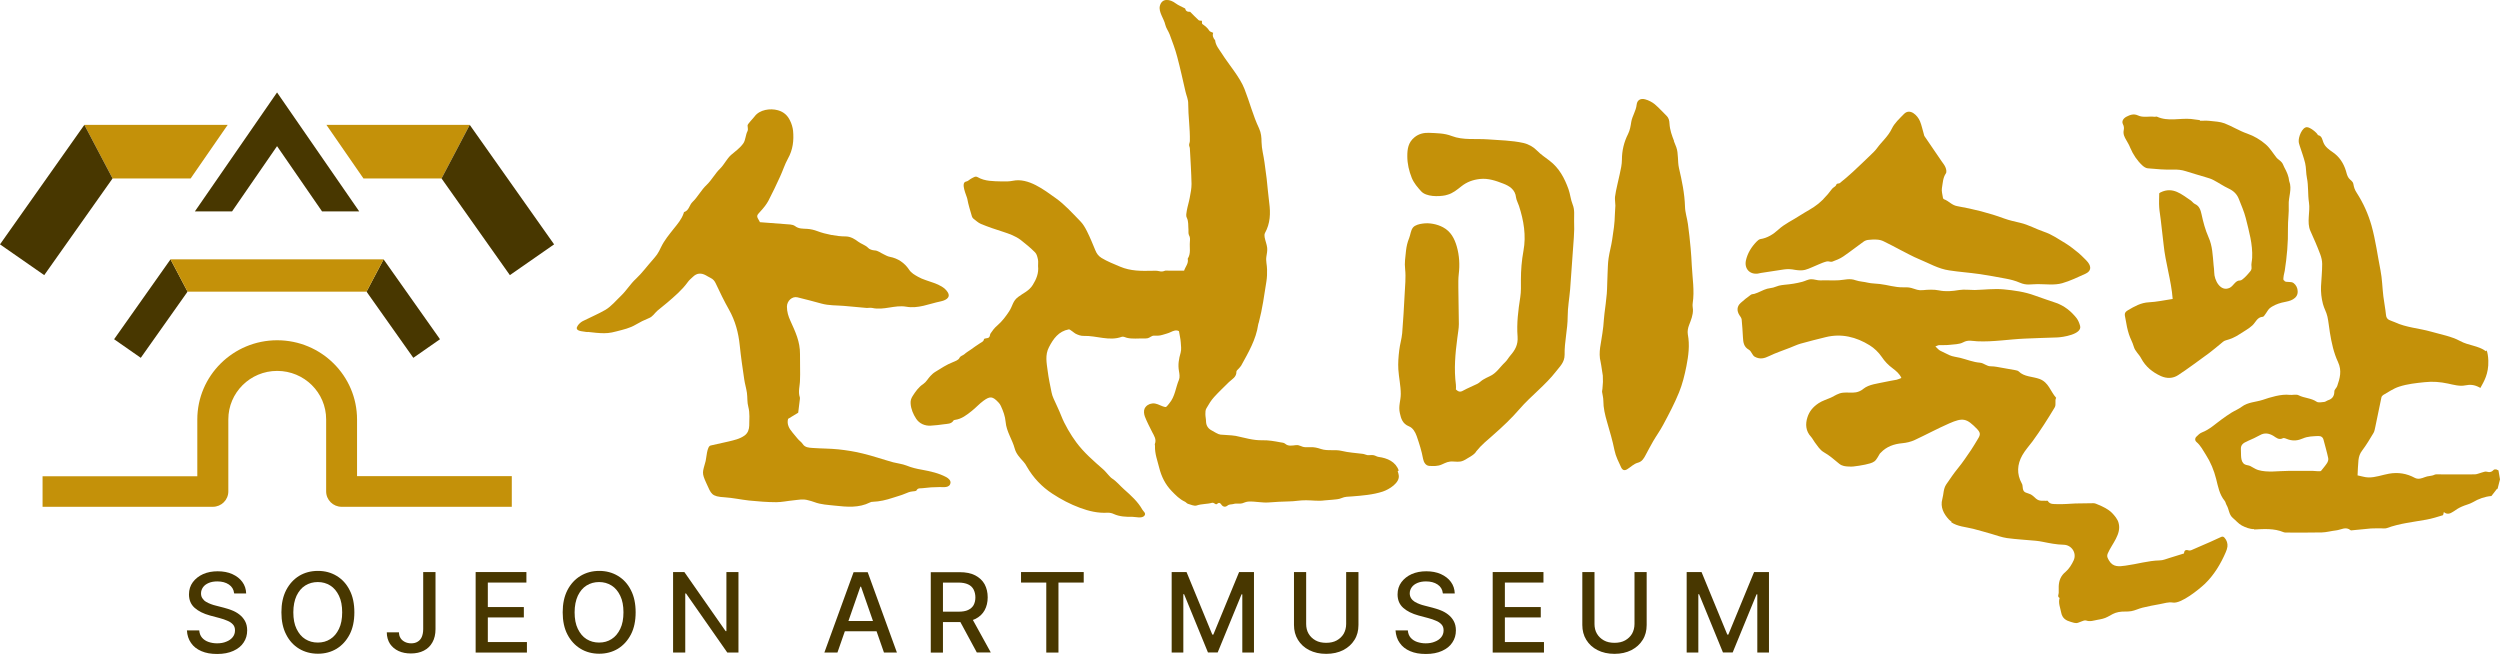<?xml version="1.0" encoding="UTF-8"?>
<svg id="Layer_1" data-name="Layer 1" xmlns="http://www.w3.org/2000/svg" width="195" height="51" viewBox="0 0 195 51">
  <defs>
    <style>
      .cls-1 {
        fill: #c49109;
      }

      .cls-1, .cls-2 {
        stroke-width: 0px;
      }

      .cls-2 {
        fill: #483700;
      }
    </style>
  </defs>
  <path class="cls-1" d="M152.23,40.71c-.07-.05-.14-.11-.21-.18-.42-.45-.69-.98-.52-1.6.11-.38.07-.8.31-1.15.3-.43.58-.86.92-1.27.37-.45.69-.94,1.02-1.42.19-.28.35-.57.53-.86.21-.33.2-.48-.07-.77-.81-.83-1.09-.91-2.18-.43-.91.4-1.78.87-2.68,1.29-.3.14-.64.22-.97.25-.65.06-1.23.26-1.68.74-.02.02-.05.04-.07.07-.14.21-.24.47-.43.61-.19.14-.47.19-.72.25-.31.07-.63.11-.95.15-.1.01-.21,0-.31,0-.27-.01-.52-.03-.75-.21-.39-.32-.77-.66-1.2-.9-.33-.19-.5-.5-.71-.77-.11-.14-.18-.31-.3-.44-.42-.45-.45-.99-.28-1.52.15-.46.42-.8.87-1.1.3-.2.64-.29.97-.44.31-.15.56-.34.93-.38.34-.04.69.03,1.02-.03.21-.04.41-.13.57-.27.44-.36,1.13-.41,1.69-.54.3-.07.6-.11.9-.17.12-.03.24-.08.38-.14-.15-.34-.42-.55-.68-.75-.34-.25-.62-.54-.86-.9-.24-.35-.58-.68-.94-.9-1.05-.65-2.2-.94-3.44-.63-.65.16-1.29.32-1.93.5-.29.08-.57.22-.86.33-.53.21-1.09.39-1.6.64-.37.18-.71.28-1.12.06-.22-.12-.25-.43-.48-.56-.39-.22-.43-.58-.45-.96-.03-.46-.05-.93-.1-1.39-.01-.11-.1-.23-.17-.33-.22-.34-.21-.69.09-.96.25-.23.52-.44.8-.64.07-.05.18-.05.27-.07.35-.1.67-.31,1-.4.16-.04.32-.05.47-.09.15-.04.3-.11.45-.15.15-.04.3-.05.45-.07.47-.04.92-.11,1.37-.23.24-.06.44-.2.71-.2.24,0,.47.1.71.09.48-.02.96.02,1.44-.01.45-.03.84-.17,1.3,0,.33.11.64.11.96.19.3.07.61.06.92.1.61.07,1.18.27,1.81.26.22,0,.44-.01.65.05.38.11.54.21.92.17.38-.04.87-.06,1.24.02.54.11,1.05.06,1.58-.03.39-.06.81,0,1.21,0,.75-.02,1.51-.12,2.26-.05.82.08,1.64.19,2.42.48.55.2,1.1.38,1.65.57.66.23,1.18.65,1.61,1.19.13.17.22.39.28.61.17.66-1.39.89-1.8.9-.83.03-1.66.05-2.49.09-1.23.05-2.51.27-3.73.21-.41-.02-.71-.13-1.1.08-.31.17-.72.15-1.09.2-.26.03-.52.01-.78.02-.07,0-.14.04-.3.1.16.15.26.28.39.34.23.12.47.23.7.34.26.12.56.14.84.21.52.13,1.02.34,1.55.38.32.03.52.29.85.28.31,0,.63.08.94.13.32.05.64.11.96.17.09.02.21.04.27.1.42.43,1.09.39,1.63.59.71.27.83.95,1.29,1.47-.13.24.03.51-.12.76-.54.9-1.1,1.78-1.72,2.63-.27.36-.58.7-.8,1.09-.4.71-.45,1.46-.04,2.2.02.04.05.09.05.13.04.49.09.54.49.66.11.03.23.09.32.17.41.38.43.4,1.03.39.04,0,.12-.01.13,0,.17.3.48.25.73.26.48.02.96-.03,1.44-.05.47-.01.93-.02,1.4-.02.12,0,.25.06.36.11.39.16.79.35,1.09.65.2.21.44.49.51.78.24.87-.52,1.63-.84,2.37-.11.25,0,.39.1.57.31.52.78.46,1.28.39.9-.12,1.77-.39,2.68-.41.25,0,.5-.12.75-.19.37-.11.73-.23,1.13-.35.02-.15.05-.34.36-.24.09.03.22-.01.31-.06.46-.19.92-.41,1.38-.6.28-.12.54-.24.81-.37.05-.02.1-.05.16-.04.06,0,.11.05.15.09.17.19.25.45.22.69-.02.15-.07.29-.13.43-.39.91-.92,1.79-1.64,2.48-.45.42-1.84,1.56-2.49,1.45-.32-.06-.67.06-1,.12-.46.08-.92.17-1.37.28-.29.07-.58.22-.87.27-.32.06-.66,0-.99.07-.33.06-.56.21-.85.37-.25.14-.53.19-.82.24-.28.05-.55.16-.86.05-.11-.04-.28.04-.41.09-.35.14-.35.15-.78.02-.38-.11-.67-.27-.76-.74-.07-.38-.24-.73-.12-1.13-.19-.1-.08-.25-.07-.39,0-.17,0-.35,0-.52.02-.45.16-.82.54-1.13.27-.23.48-.57.63-.9.25-.56-.16-1.2-.79-1.21-.56-.01-1.09-.12-1.64-.23-.17-.04-.35-.06-.53-.08-.75-.07-1.51-.11-2.25-.21-.41-.06-.81-.21-1.22-.33-.47-.13-.93-.27-1.4-.39-.6-.15-1.24-.18-1.73-.52"/>
  <path class="cls-1" d="M142.21,15.54c.25-.25.46-.5.7-.82.09-.11.27-.17.31-.29.06-.17.21-.09.27-.14.36-.28.7-.58,1.03-.88.48-.44.94-.89,1.41-1.34.16-.16.33-.31.46-.49.37-.52.88-.93,1.17-1.54.21-.44.6-.79.95-1.15.47-.48,1.06.11,1.25.57.13.31.19.65.29.97.02.08.03.16.08.22.43.64.87,1.28,1.31,1.92.11.16.24.31.31.49.06.14.1.36.03.46-.24.35-.24.76-.31,1.15-.04.24.04.5.08.76,0,.04.05.1.08.11.37.13.61.47,1.04.54,1.24.22,2.46.52,3.65.96.41.15.84.24,1.26.34.65.15,1.23.49,1.86.7.62.21,1.14.58,1.69.91.34.21.66.47.97.72.16.13.31.28.46.43.1.1.21.2.3.32.29.38.22.7-.19.89-.57.26-1.22.57-1.82.74-.6.17-1.29.07-1.9.07-.53,0-.87.12-1.4-.11-.37-.16-.73-.25-1.11-.32-.69-.13-1.39-.26-2.09-.36-.77-.11-1.54-.16-2.31-.28-.85-.12-1.58-.56-2.36-.88-.49-.2-.96-.47-1.44-.71-.44-.23-.88-.47-1.32-.68-.16-.08-.34-.12-.51-.13-.23-.02-.46,0-.68.02-.12.01-.26.06-.36.13-.53.38-1.05.79-1.59,1.16-.26.18-.57.3-.87.41-.12.04-.28-.05-.41-.02-.22.05-.43.14-.64.23-.36.14-.7.33-1.07.43-.24.06-.52.04-.77,0-.3-.06-.6-.08-.9-.03-.59.09-1.18.18-1.77.27-.08.01-.16.04-.24.05-.64.08-1.06-.39-.93-1.02.13-.58.43-1.06.84-1.48.08-.08.18-.17.28-.19.55-.08,1.02-.38,1.4-.73.51-.47,1.13-.74,1.69-1.11.48-.31,1-.56,1.44-.92.14-.12.27-.24.39-.35"/>
  <path class="cls-1" d="M112.77,15.23c-.59.12-1.53.12-1.92-.31-.28-.31-.56-.63-.73-1.04-.22-.55-.35-1.11-.35-1.7,0-.56.07-1.07.56-1.47.34-.28.73-.36,1.12-.35.6.03,1.2.02,1.79.25.88.34,1.87.19,2.81.26.93.07,1.86.08,2.77.28.43.1.8.32,1.07.6.3.31.65.53.97.78.76.58,1.17,1.36,1.48,2.22.14.39.17.82.33,1.21.17.42.1.85.11,1.27.02.43.01.86-.02,1.29-.09,1.35-.19,2.7-.29,4.05-.06.71-.19,1.41-.19,2.11,0,1.01-.26,1.99-.24,2.99,0,.6-.37.91-.66,1.29-.84,1.09-1.96,1.91-2.86,2.95-.62.72-1.32,1.38-2.04,2.01-.46.41-.93.78-1.32,1.27-.14.27-.54.46-.78.61-.38.24-.55.23-1,.2-.41-.03-.58.08-.92.23-.3.14-.65.13-.98.11-.28-.02-.43-.29-.48-.55-.11-.61-.3-1.2-.5-1.78-.12-.33-.3-.64-.61-.76-.49-.2-.61-.6-.7-1.02-.13-.56.07-.97.07-1.5,0-.64-.15-1.28-.19-1.92-.03-.49.01-1,.07-1.49.05-.45.19-.88.23-1.33.08-1,.14-2,.19-3,.03-.65.11-1.35.04-1.99-.06-.51.02-.94.07-1.46.04-.34.11-.64.24-.96.11-.27.12-.6.3-.83.16-.2.51-.28.75-.31.53-.08,1.13.04,1.6.29.61.33.89.88,1.07,1.5.2.71.24,1.43.15,2.17-.04.34-.03.69-.03,1.04,0,.94.04,1.89.04,2.84,0,.36-.08.73-.12,1.09-.16,1.21-.27,2.42-.11,3.64.02.13,0,.26,0,.37.19.18.34.22.56.09.36-.2.75-.35,1.11-.53.16-.08.29-.23.44-.32.17-.1.34-.19.52-.27.53-.23.81-.73,1.21-1.1.16-.15.26-.35.4-.51.37-.43.62-.84.57-1.49-.08-1.02.05-2.05.21-3.07.07-.44.05-.89.05-1.34,0-.77.06-1.52.2-2.28.22-1.19.02-2.36-.35-3.5-.07-.22-.2-.44-.23-.66-.06-.62-.53-.9-1-1.08-.57-.22-1.16-.43-1.81-.36-.55.06-1.02.23-1.45.57-.33.26-.67.55-1.09.66-.05.01-.1.02-.15.04"/>
  <path class="cls-1" d="M130.56,11c.06.16.13.32.19.48.18.5.09,1.1.21,1.63.23.99.44,1.98.47,3.01.01.46.17.91.23,1.37.09.62.15,1.25.21,1.88.04.45.07.9.09,1.35.05.98.22,1.95.07,2.94-.03.16.01.33.02.49.01.43-.15.81-.3,1.2-.09.22-.14.5-.1.73.16.84.05,1.66-.11,2.48-.14.7-.31,1.4-.58,2.06-.35.86-.79,1.69-1.23,2.51-.23.44-.53.85-.78,1.28-.21.36-.4.73-.6,1.1-.14.26-.27.5-.62.59-.29.08-.52.32-.79.49-.21.14-.38.1-.49-.13-.2-.44-.42-.85-.52-1.34-.15-.75-.37-1.48-.58-2.21-.16-.55-.29-1.09-.29-1.67,0-.23-.07-.45-.1-.68,0-.07.02-.15.03-.23.02-.18.03-.36.04-.54,0-.16,0-.33-.01-.49-.02-.18-.05-.35-.08-.52-.03-.18-.05-.36-.09-.54-.2-.77.05-1.51.14-2.26.02-.18.05-.36.07-.54.03-.33.05-.66.09-.99.06-.51.14-1.02.18-1.54.04-.51.03-1.02.06-1.54.02-.41.02-.82.08-1.23.07-.49.21-.96.28-1.45.1-.64.2-1.29.21-1.94,0-.25.04-.49.04-.71,0-.21-.05-.47-.03-.68.08-.6.25-1.19.37-1.78.08-.37.17-.75.17-1.12,0-.71.16-1.38.48-2.01.15-.3.2-.62.25-.95.08-.46.37-.85.42-1.34.04-.36.31-.51.67-.41.26.07.53.21.74.38.33.28.62.61.93.91.16.16.21.36.22.59.03.52.19.94.36,1.38"/>
  <path class="cls-1" d="M109.1,36.7c-.24-.69-.89-.97-1.57-1.06-.14-.02-.24-.1-.37-.13-.16-.04-.34.01-.51-.01-.12-.02-.24-.09-.36-.1-.54-.07-1.11-.1-1.64-.23-.53-.13-1.09.03-1.62-.15-.27-.09-.51-.15-.79-.14-.14,0-.29,0-.44,0-.28-.01-.43-.19-.71-.16-.3.03-.6.11-.85-.11-.09-.08-.24-.09-.37-.11-.47-.09-.93-.17-1.41-.16-.7.02-1.4-.2-2.07-.34-.1-.02-.21-.03-.31-.04-.29-.03-.59-.03-.88-.06-.23-.03-.44-.2-.66-.31-.3-.15-.46-.38-.47-.72,0-.19-.05-.37-.05-.56,0-.16,0-.33.08-.46.18-.31.36-.62.6-.88.37-.41.77-.78,1.16-1.17.24-.23.59-.38.58-.81,0-.08.11-.16.18-.24.06-.08.14-.14.19-.23.56-1.02,1.16-2.03,1.33-3.21,0-.06.04-.11.05-.17.28-1.07.42-2.11.59-3.19.05-.31.06-.63.05-.94,0-.33-.11-.66-.05-1.01.04-.22.08-.45.06-.67-.03-.28-.15-.55-.2-.83-.02-.11-.02-.24.03-.33.41-.74.44-1.53.33-2.35-.08-.62-.13-1.25-.2-1.88-.05-.43-.11-.86-.17-1.28-.07-.53-.22-1.04-.23-1.58,0-.35-.03-.71-.19-1.06-.48-1.01-.74-2.07-1.14-3.08-.36-.93-1.23-1.91-1.77-2.77-.21-.33-.48-.62-.52-1.03h0c-.15-.17-.23-.36-.15-.58-.11-.06-.25-.08-.3-.16-.14-.23-.34-.38-.55-.53-.04-.03-.02-.15-.03-.25-.07-.01-.19,0-.25-.04-.23-.21-.45-.44-.67-.66q-.33.03-.39-.26c-.26-.14-.53-.24-.74-.4-.42-.32-1.06-.45-1.23.2-.12.47.33,1.02.42,1.46.06.27.25.51.35.78.21.57.43,1.14.58,1.72.24.9.44,1.82.65,2.73.07.31.22.62.21.93,0,.98.15,1.94.13,2.92,0,.1-.06.21-.06.31,0,.09.06.18.06.27.05.92.11,1.85.13,2.77,0,.35-.07.71-.14,1.07-.06.34-.17.67-.23,1.01-.03.18-.08.4,0,.55.15.31.1.62.13.93.01.14-.02.31.04.43.11.18.08.35.07.54-.04.43.1.89-.17,1.3.09.36-.18.62-.28.93-.42,0-.82,0-1.23,0-.1,0-.21-.02-.3.02-.14.06-.27.06-.42.02-.17-.04-.35-.04-.52-.03-.86.02-1.7.03-2.52-.32-.49-.21-.99-.4-1.45-.68-.24-.15-.38-.34-.48-.59-.21-.5-.41-1.01-.66-1.5-.14-.28-.31-.57-.53-.79-.61-.62-1.19-1.28-1.91-1.79-.9-.64-2.13-1.6-3.33-1.35-.29.06-.6.06-.9.05-.63-.02-1.28,0-1.85-.33-.19-.11-.33.03-.47.09-.15.07-.28.23-.43.25-.47.08.05,1.13.09,1.35.08.46.23.92.36,1.37.02.06.06.13.11.17.2.15.38.33.6.42.56.23,1.14.43,1.72.61.49.16.97.33,1.38.64.39.3.77.62,1.12.97.13.13.18.36.22.55.04.17,0,.35.01.52.06.54-.13,1.01-.41,1.46-.3.48-.72.62-1.14.94-.44.33-.41.67-.71,1.13-.25.38-.55.78-.9,1.08-.28.24-.37.39-.54.63-.08.1-.01.22-.16.34-.06.05-.35.04-.36.12-.03.19-.19.23-.32.32-.24.15-.47.32-.71.49-.17.12-.35.22-.5.36-.12.11-.3.11-.39.3-.07.15-.32.24-.51.32-.49.19-.92.48-1.36.75-.15.09-.28.21-.39.33-.19.2-.32.46-.54.61-.38.25-.62.6-.85.96-.12.19-.17.37-.15.59.03.42.2.82.43,1.17.25.38.68.57,1.14.54.35-.02.7-.06,1.04-.11.27-.04.57-.01.74-.3.01-.02.07-.03.11-.04.52-.07.91-.38,1.3-.69.32-.25.59-.56.92-.8.52-.38.72-.35,1.17.13.08.08.15.18.19.28.18.39.33.79.37,1.24.06.75.52,1.37.71,2.08.11.41.4.71.67,1.01.11.12.2.25.27.39.5.87,1.17,1.58,2,2.12.67.44,1.39.82,2.15,1.1.7.26,1.42.43,2.17.38.15,0,.32.03.46.1.46.21.96.23,1.44.22.24,0,.76.15.95-.08.16-.2-.07-.33-.15-.47-.36-.64-.89-1.11-1.43-1.59-.32-.28-.58-.62-.94-.85-.11-.07-.19-.18-.28-.27-.14-.15-.26-.31-.41-.44-.75-.66-1.5-1.3-2.1-2.11-.43-.58-.91-1.39-1.17-2.06-.18-.46-.4-.9-.6-1.35-.07-.16-.13-.32-.16-.49-.11-.55-.23-1.1-.3-1.66-.08-.62-.22-1.25.1-1.86.34-.66.75-1.24,1.55-1.39.08-.02.44.3.53.34.2.1.42.18.64.17.98-.03,1.99.43,2.96.07.11-.04.27.04.4.08.42.1.87.04,1.32.05.1,0,.21,0,.31-.02.18-.05.29-.2.48-.2.24,0,.41.02.66-.06.22-.07.45-.12.65-.22.21-.1.43-.19.64-.07.05.31.12.59.14.87.02.27.06.56-.01.81-.14.48-.22.94-.13,1.43.04.22.08.49,0,.68-.26.61-.3,1.31-.76,1.85-.24.28-.2.33-.49.23-.29-.1-.52-.27-.84-.23-.25.03-.48.17-.59.4-.08.17-.05.43.02.62.16.41.37.81.57,1.21.15.29.35.57.21.93-.02.05.02.11.01.17-.02.59.19,1.13.33,1.69.17.67.46,1.28.97,1.81.32.33.62.64,1.03.83.09.04.16.15.25.17.22.06.48.19.66.13.4-.14.82-.1,1.2-.21.19-.05.28.2.41.08.16-.15.26-.04.32.05.14.21.33.21.48.09.16-.13.32-.08.48-.13.22-.07.45.01.67-.05.19-.06.3-.13.52-.14.52-.02,1.04.11,1.55.07.52-.04,1.04-.07,1.56-.08.46,0,.89-.1,1.36-.09.48,0,.94.08,1.43.01.2-.03.41-.02.61-.05.24-.03.51-.03.72-.13.27-.12.53-.11.81-.13.78-.06,1.66-.13,2.41-.38.48-.16,1.35-.68,1.24-1.28-.02-.1-.04-.21-.08-.31"/>
  <path class="cls-1" d="M175.82,41.3c.78-.04,1.55-.1,2.3.21.1.04.23.03.34.03.88,0,1.76.01,2.65-.01.37-.01.74-.12,1.11-.16.38-.04.75-.33,1.13-.01.03.02.1.01.14,0,.49-.05.97-.1,1.45-.14.25-.02.51,0,.76-.01.16,0,.33.03.48-.02,1-.37,2.05-.47,3.09-.66.43-.08.85-.21,1.27-.34.04-.01.05-.15.08-.25.24.21.48.14.73-.03.21-.15.43-.29.66-.39.28-.13.6-.19.86-.34.47-.28.96-.45,1.46-.49.15-.19.27-.34.45-.58,0,.02.01.04.02.06l.2-.78-.12-.7-.21-.09s0,.01,0,.02c-.01,0-.11-.02-.15.02-.16.18-.33.22-.57.15-.11-.03-.25.04-.38.07-.17.04-.34.13-.52.14-.96.01-1.92,0-2.88,0-.09,0-.2-.01-.28.03-.24.12-.51.08-.76.19-.21.08-.5.2-.78.05-.63-.34-1.3-.45-2.02-.32-.5.09-1.06.3-1.58.29-.28,0-.58-.11-.86-.16.02-.39.03-.79.07-1.19.03-.27.11-.52.29-.75.33-.44.61-.91.89-1.38.08-.14.1-.33.14-.49.16-.76.31-1.52.47-2.27.01-.07.08-.15.14-.19.41-.23.8-.51,1.24-.65.64-.21,1.31-.28,1.99-.35.63-.07,1.22-.02,1.83.11.42.09.91.23,1.33.14.41-.08.72-.05,1.1.15.03.02.06.03.09.05.28-.51.65-1.09.62-2.12-.01-.35-.06-.62-.13-.82-.02.03-.03.05-.05.08-.61-.45-1.36-.44-2.02-.8-.68-.37-1.5-.51-2.26-.73-.95-.27-1.95-.32-2.84-.74-.3-.14-.64-.14-.68-.55-.05-.5-.15-.99-.21-1.48-.08-.67-.09-1.35-.22-2.01-.23-1.16-.38-2.34-.7-3.49-.26-.91-.64-1.76-1.15-2.55-.17-.26-.22-.43-.27-.71-.05-.22-.23-.28-.36-.45-.12-.17-.17-.38-.22-.57-.18-.58-.49-1.07-1-1.43-.3-.21-.62-.42-.76-.79-.09-.23-.11-.5-.42-.56-.09-.21-.63-.63-.87-.62-.37.01-.66.78-.63,1.11,0,.12.05.24.08.35.14.44.31.89.42,1.34.09.38.06.77.14,1.16.13.62.06,1.29.16,1.92.11.72-.19,1.54.11,2.21.27.6.54,1.21.77,1.83.09.24.15.5.15.75,0,.58-.06,1.16-.09,1.74-.02.47.03.92.15,1.38.09.35.28.65.35.99.09.4.12.82.19,1.23.13.8.3,1.6.64,2.32.31.67.14,1.26-.07,1.87-.05.14-.22.27-.22.4,0,.38-.16.6-.52.71-.09.03-.17.11-.26.12-.21.02-.47.08-.61-.02-.43-.29-.95-.27-1.4-.5-.19-.1-.48,0-.71-.03-.63-.08-1.51.19-2.09.39-.55.18-1.15.17-1.64.54-.24.18-.54.3-.8.46-.26.16-.51.34-.76.52-.5.36-.94.79-1.54,1.02-.16.06-.3.2-.42.32-.14.13-.14.31,0,.43.32.27.5.64.72.98.38.59.64,1.23.81,1.9.15.59.25,1.2.66,1.7.08.09.09.24.16.35.19.32.17.73.48.99.24.2.44.45.7.59.29.15.64.29.96.28M175.32,34.4c.33-.14.65-.29.96-.46.37-.21.71-.14,1.05.06.22.14.42.34.74.18.09-.05.29.06.42.1.4.13.77.08,1.13-.08.39-.17.79-.17,1.19-.19.23-.01.38.09.43.31.12.47.26.93.36,1.41.03.12-.02.28-.09.39-.15.23-.33.43-.47.61-.04.06-.53,0-.62,0h-1.95c-.76,0-1.61.15-2.34-.07-.23-.07-.4-.21-.61-.31-.13-.06-.28-.06-.41-.12-.39-.19-.29-.8-.32-1.17-.03-.38.21-.52.52-.65"/>
  <path class="cls-1" d="M178.12,21.87c-.06-.19.06-.59.09-.75.17-1.1.27-2.2.25-3.31-.01-.61.09-1.22.06-1.82-.03-.62.28-1.23.04-1.86v.02c-.04-.42-.19-.74-.39-1.11-.07-.13-.1-.27-.2-.38-.11-.14-.28-.22-.39-.35-.29-.36-.53-.78-.88-1.07-.41-.35-.88-.63-1.42-.82-.61-.21-1.17-.57-1.77-.8-.35-.13-.76-.15-1.14-.19-.25-.03-.5-.01-.78-.01v-.05l-.69-.09c-.88-.08-1.79.22-2.66-.18-.05-.02-.13.02-.19.01-.43-.06-.88.09-1.3-.11-.32-.15-.61-.04-.88.1-.25.13-.4.36-.28.59.09.17.09.32.06.47-.06.3.06.53.2.77.11.19.23.39.31.6.22.52.53.99.95,1.38.11.1.27.21.42.22.66.06,1.33.12,2,.1.33-.01.64.02.95.12.53.17,1.06.32,1.59.48.2.06.41.12.59.22.4.21.77.47,1.18.66.38.18.64.43.79.81.19.49.41.98.54,1.49.25,1.02.55,2.03.5,3.1-.01.24-.09.49-.05.72.03.21-.07.3-.17.42-.12.15-.25.29-.39.42-.1.09-.24.22-.35.21-.35-.01-.5.43-.79.57-.73.35-1.21-.61-1.21-1.2,0-.19-.03-.38-.05-.58-.07-.74-.08-1.48-.4-2.18-.25-.57-.41-1.17-.54-1.78-.07-.31-.16-.64-.52-.8-.13-.06-.21-.2-.33-.28-.7-.46-1.37-1.09-2.33-.63-.03.01-.05.03-.12.08,0,.35-.03.73,0,1.11.02.32.09.64.12.96.08.64.15,1.28.22,1.91.14,1.43.6,2.81.71,4.26-.66.1-1.25.23-1.85.26-.63.03-1.13.32-1.64.62-.36.21-.23.39-.18.73.06.38.14.78.26,1.15.1.32.28.62.37.94.1.38.42.61.58.93.35.66.89,1.09,1.55,1.39.46.2.93.19,1.34-.08.82-.54,1.6-1.13,2.4-1.71.3-.22.58-.47.87-.7.14-.11.27-.26.44-.3.38-.1.73-.25,1.06-.47.34-.23.72-.42,1.02-.7.26-.24.37-.65.82-.67.1,0,.38-.53.48-.62.26-.24.64-.39.98-.48.24-.06.49-.09.72-.18.23-.09.45-.26.51-.5.02-.07.02-.14.02-.21,0-.24-.12-.49-.32-.64-.2-.15-.56-.03-.7-.15-.02-.02-.04-.05-.05-.08"/>
  <path class="cls-1" d="M45.82,25.9c-.08,0-.16-.02-.24-.03-.29-.04-.79-.08-.51-.48.09-.13.23-.26.38-.34.59-.3,1.2-.55,1.77-.88.46-.27.84-.74,1.22-1.1.43-.41.73-.93,1.17-1.33.48-.45.85-.97,1.29-1.46.12-.14.24-.28.35-.43.12-.17.21-.36.3-.55.28-.58.62-.97,1.01-1.47.29-.36.6-.72.76-1.18.01-.04.02-.1.04-.11.39-.12.4-.54.65-.78.42-.4.68-.94,1.11-1.34.4-.38.66-.9,1.06-1.28.32-.32.51-.76.85-1.06.33-.28.7-.54.95-.9.18-.26.17-.66.33-.96.06-.11,0-.28,0-.44,0-.11.46-.57.55-.7.39-.53,1.22-.65,1.82-.48.46.13.76.41.95.82.12.24.2.52.23.78.07.75-.01,1.48-.4,2.17-.25.45-.4.95-.62,1.42-.29.63-.58,1.25-.9,1.86-.16.3-.38.57-.61.82-.33.36-.35.36-.09.79.02.04.04.08.03.07.81.06,1.59.12,2.37.18.13.01.27.05.37.12.29.23.62.2.95.22.28.02.54.08.8.18.63.24,1.52.41,2.19.41.38,0,.7.19.99.41.21.16.6.29.76.47.11.13.34.2.51.21.28.01.46.19.69.29.17.08.33.18.5.21.64.12,1.15.47,1.5.99.19.29.45.42.71.57.68.4,1.86.48,2.31,1.2.28.45-.22.65-.56.72-.92.19-1.73.58-2.69.41-.87-.15-1.74.3-2.63.1-.14-.03-.29,0-.43,0-.59-.05-1.17-.11-1.76-.16-.6-.05-1.19-.02-1.77-.18-.63-.17-1.25-.34-1.88-.49-.41-.1-.82.28-.82.73,0,.39.11.75.27,1.1.39.86.76,1.63.75,2.6,0,.53,0,1.06.01,1.59,0,.14,0,.28-.01.42,0,.46-.17.91-.01,1.37.01.04,0,.09,0,.13-.04.32-.08.65-.13,1.06-.21.13-.49.3-.79.48-.11.42.08.75.34,1.06.13.16.26.31.39.47.13.17.3.26.41.43.18.28.49.29.77.31.67.05,1.35.04,2.02.11.64.07,1.29.17,1.92.33.79.19,1.56.46,2.35.68.35.09.69.12,1.03.25.39.16.8.26,1.22.33.65.12,1.29.26,1.88.57.15.08.36.25.34.44-.05.43-.56.34-.83.34-.46,0-.91.03-1.37.09-.14.02-.35-.04-.45.17-.03.06-.21.07-.32.08-.2.02-.38.09-.56.17-.32.14-.66.22-.98.33-.51.17-1.02.29-1.56.31-.07,0-.15.01-.21.05-.88.44-1.8.35-2.73.25-.54-.06-1.1-.08-1.62-.28-.15-.06-.32-.1-.47-.14-.4-.12-.79-.03-1.19.01-.43.04-.87.14-1.3.14-.71,0-1.42-.06-2.13-.13-.63-.07-1.26-.21-1.88-.25-1.06-.06-1.06-.26-1.44-1.09-.39-.85-.3-.84-.06-1.74.06-.22.1-1.16.39-1.21.01,0,.03,0,.04-.01.45-.1.9-.2,1.34-.3.45-.11.9-.2,1.28-.48.25-.19.34-.47.35-.76,0-.49.06-.97-.07-1.46-.1-.35-.06-.74-.11-1.1-.05-.35-.16-.7-.21-1.05-.13-.88-.26-1.76-.35-2.65-.1-.99-.35-1.92-.84-2.79-.38-.67-.72-1.38-1.05-2.08-.09-.18-.2-.3-.38-.39-.13-.06-.25-.14-.38-.21-.37-.2-.7-.17-.99.11-.15.14-.31.27-.42.43-.44.61-1.02,1.1-1.59,1.59-.25.21-.52.42-.77.63-.24.21-.36.47-.68.59-.35.14-.67.3-1.01.5-.47.28-.95.38-1.48.52-.12.03-.25.06-.38.09-.2.04-.4.06-.6.06-.41,0-.85-.05-1.27-.1"/>
  <path class="cls-2" d="M18.26,46.27c-.03-.29-.17-.52-.41-.68-.24-.16-.54-.24-.9-.24-.26,0-.48.04-.67.12-.19.08-.34.19-.44.33-.1.14-.16.3-.16.48,0,.15.03.28.11.39.07.11.16.2.28.27.12.07.24.13.38.18.13.05.26.09.39.12l.62.16c.2.05.41.12.62.2.21.08.41.19.59.33.18.14.33.31.44.51.11.2.17.44.17.73,0,.36-.09.67-.28.95-.18.28-.45.49-.8.65-.35.16-.77.24-1.26.24s-.88-.07-1.23-.22c-.35-.15-.62-.36-.81-.64-.19-.27-.3-.6-.32-.98h.96c.02.23.09.42.22.57.13.15.3.26.5.33.2.07.43.11.67.11.27,0,.51-.04.72-.13.21-.08.38-.2.5-.35.12-.15.18-.33.18-.53,0-.19-.05-.34-.16-.46-.11-.12-.25-.22-.43-.29-.18-.08-.38-.15-.61-.21l-.75-.2c-.51-.14-.91-.34-1.2-.6-.3-.27-.44-.62-.44-1.05,0-.36.1-.68.3-.95.2-.27.47-.48.8-.63.34-.15.72-.22,1.14-.22s.81.07,1.14.22c.33.15.59.35.78.61.19.26.29.56.3.9h-.92Z"/>
  <path class="cls-2" d="M27.64,47.76c0,.67-.12,1.25-.37,1.73-.25.48-.59.85-1.01,1.11-.43.26-.92.39-1.46.39s-1.04-.13-1.47-.39c-.43-.26-.77-.63-1.01-1.11-.25-.48-.37-1.06-.37-1.73s.12-1.24.37-1.73c.25-.48.59-.85,1.01-1.11.43-.26.92-.39,1.47-.39s1.03.13,1.46.39c.43.26.77.63,1.01,1.11.25.48.37,1.06.37,1.73M26.69,47.76c0-.51-.08-.94-.25-1.29-.17-.35-.39-.62-.68-.8-.29-.18-.61-.27-.97-.27s-.69.09-.98.27c-.29.18-.51.45-.68.8-.16.35-.25.78-.25,1.29s.08.94.25,1.29c.17.35.39.62.68.8.29.18.61.27.98.27s.69-.09.97-.27c.29-.18.51-.45.68-.8.17-.35.25-.78.25-1.29"/>
  <path class="cls-2" d="M33.02,44.62h.95v4.45c0,.4-.08.75-.24,1.03-.16.29-.38.5-.67.65-.29.15-.63.22-1.01.22-.36,0-.68-.06-.96-.19-.28-.13-.51-.32-.67-.56-.16-.25-.25-.55-.25-.9h.95c0,.17.04.32.12.45.08.13.19.22.34.3.14.07.31.11.49.11.2,0,.37-.04.51-.13.14-.08.25-.21.32-.37.07-.17.11-.37.11-.61v-4.45Z"/>
  <polygon class="cls-2" points="37.1 50.9 37.1 44.62 41.06 44.62 41.06 45.44 38.05 45.44 38.05 47.35 40.86 47.35 40.86 48.16 38.05 48.16 38.05 50.08 41.1 50.08 41.1 50.9 37.1 50.9"/>
  <path class="cls-2" d="M49.58,47.76c0,.67-.12,1.25-.37,1.73-.25.48-.59.85-1.01,1.11-.43.26-.92.39-1.46.39s-1.04-.13-1.46-.39c-.43-.26-.77-.63-1.02-1.11-.25-.48-.37-1.06-.37-1.73s.12-1.24.37-1.73c.25-.48.59-.85,1.02-1.11.43-.26.92-.39,1.46-.39s1.03.13,1.46.39c.43.26.77.63,1.01,1.11.25.48.37,1.06.37,1.73M48.63,47.76c0-.51-.08-.94-.25-1.29-.17-.35-.39-.62-.68-.8-.29-.18-.61-.27-.97-.27s-.69.09-.98.27c-.29.18-.51.45-.68.8-.16.35-.25.78-.25,1.29s.08.94.25,1.29c.17.35.39.62.68.8.29.18.61.27.98.27s.69-.09.97-.27c.29-.18.51-.45.68-.8.17-.35.25-.78.25-1.29"/>
  <polygon class="cls-2" points="57.6 44.62 57.6 50.9 56.73 50.9 53.51 46.29 53.45 46.29 53.45 50.9 52.5 50.9 52.5 44.62 53.38 44.62 56.6 49.23 56.66 49.23 56.66 44.62 57.6 44.62"/>
  <path class="cls-2" d="M65.31,50.9h-1.01l2.28-6.27h1.1l2.28,6.27h-1.01l-1.79-5.14h-.05l-1.79,5.14ZM65.48,48.44h3.29v.8h-3.29v-.8Z"/>
  <path class="cls-2" d="M72.6,50.9v-6.27h2.25c.49,0,.9.08,1.22.25.32.17.57.4.73.69.16.3.24.64.24,1.02s-.08.72-.24,1.01c-.16.29-.4.52-.73.68-.32.16-.73.24-1.22.24h-1.71v-.81h1.62c.31,0,.56-.04.75-.13.19-.09.34-.22.43-.38.09-.17.14-.37.14-.6s-.05-.44-.14-.62c-.09-.17-.23-.31-.43-.4-.19-.09-.45-.14-.76-.14h-1.2v5.46h-.95ZM75.72,48.06l1.56,2.83h-1.09l-1.53-2.83h1.06Z"/>
  <polygon class="cls-2" points="79.64 45.44 79.64 44.62 84.53 44.62 84.53 45.44 82.56 45.44 82.56 50.9 81.61 50.9 81.61 45.44 79.64 45.44"/>
  <polygon class="cls-2" points="91.39 44.62 92.55 44.62 94.56 49.5 94.64 49.5 96.65 44.62 97.81 44.62 97.81 50.9 96.9 50.9 96.9 46.36 96.84 46.36 94.98 50.89 94.22 50.89 92.36 46.35 92.3 46.35 92.3 50.9 91.39 50.9 91.39 44.62"/>
  <path class="cls-2" d="M105,44.62h.96v4.13c0,.44-.1.83-.31,1.16-.21.34-.5.6-.88.8-.38.19-.82.29-1.33.29s-.94-.1-1.32-.29c-.38-.19-.67-.46-.88-.8-.21-.34-.31-.73-.31-1.16v-4.13h.95v4.05c0,.28.06.54.19.76.13.22.31.39.54.52.23.13.51.19.83.19s.6-.06.83-.19c.23-.13.41-.3.54-.52.12-.22.19-.47.19-.76v-4.05Z"/>
  <path class="cls-2" d="M112.54,46.27c-.03-.29-.17-.52-.41-.68-.24-.16-.54-.24-.9-.24-.26,0-.48.04-.67.12-.19.08-.34.19-.44.33-.1.14-.16.3-.16.48,0,.15.04.28.11.39.07.11.17.2.28.27.12.07.24.13.38.18.13.05.26.09.39.12l.62.16c.2.05.41.12.62.2.21.08.41.19.59.33.18.14.33.31.44.51.11.2.17.44.17.73,0,.36-.09.67-.28.95-.18.28-.45.49-.8.65-.35.16-.77.24-1.26.24s-.88-.07-1.23-.22c-.35-.15-.62-.36-.81-.64-.2-.27-.3-.6-.33-.98h.96c.02.23.09.42.22.57.13.15.3.26.5.33.21.07.43.11.67.11.27,0,.51-.04.72-.13.21-.08.38-.2.5-.35.12-.15.18-.33.18-.53,0-.19-.05-.34-.16-.46-.11-.12-.25-.22-.43-.29-.18-.08-.38-.15-.61-.21l-.75-.2c-.51-.14-.91-.34-1.2-.6-.3-.27-.44-.62-.44-1.05,0-.36.1-.68.3-.95.2-.27.47-.48.8-.63.34-.15.72-.22,1.14-.22s.81.07,1.14.22c.33.15.59.35.78.61.19.26.29.56.3.9h-.92Z"/>
  <polygon class="cls-2" points="116.43 50.9 116.43 44.62 120.39 44.62 120.39 45.44 117.38 45.44 117.38 47.35 120.18 47.35 120.18 48.16 117.38 48.16 117.38 50.08 120.43 50.08 120.43 50.9 116.43 50.9"/>
  <path class="cls-2" d="M127.48,44.62h.96v4.13c0,.44-.1.83-.31,1.16-.21.34-.5.6-.88.8-.38.19-.82.29-1.32.29s-.95-.1-1.32-.29c-.38-.19-.67-.46-.88-.8-.21-.34-.31-.73-.31-1.16v-4.13h.95v4.05c0,.28.06.54.19.76.13.22.31.39.54.52.23.13.51.19.83.19s.6-.06.83-.19c.23-.13.41-.3.54-.52.12-.22.19-.47.19-.76v-4.05Z"/>
  <polygon class="cls-2" points="131.56 44.62 132.72 44.62 134.73 49.5 134.81 49.5 136.82 44.62 137.98 44.62 137.98 50.9 137.07 50.9 137.07 46.36 137.01 46.36 135.15 50.89 134.39 50.89 132.53 46.35 132.47 46.35 132.47 50.9 131.56 50.9 131.56 44.62"/>
  <path class="cls-1" d="M3.32,39.54v-2.39h12.07v-4.43c0-3.41,2.79-6.18,6.23-6.18s6.23,2.77,6.23,6.18v4.42h12.07v2.39h-13.27c-.67,0-1.21-.54-1.21-1.2v-5.62c0-2.09-1.71-3.78-3.82-3.78s-3.81,1.7-3.81,3.78v5.62c0,.66-.54,1.2-1.21,1.2H3.32Z"/>
  <polygon class="cls-1" points="25.46 9.74 28.35 13.92 34.44 13.92 36.64 9.74 25.46 9.74"/>
  <polygon class="cls-2" points="36.64 9.74 34.44 13.92 39.77 21.46 43.22 19.06 36.64 9.74"/>
  <polygon class="cls-1" points="6.58 9.74 8.78 13.92 14.87 13.92 17.76 9.74 6.58 9.74"/>
  <polygon class="cls-2" points="0 19.06 3.45 21.46 8.78 13.92 6.58 9.74 0 19.06"/>
  <polygon class="cls-2" points="8.9 26.46 10.98 27.91 14.63 22.75 13.3 20.23 8.9 26.46"/>
  <polygon class="cls-2" points="29.92 20.23 28.59 22.75 32.24 27.91 34.32 26.46 29.92 20.23"/>
  <polygon class="cls-1" points="13.3 20.23 14.63 22.75 28.59 22.75 29.92 20.23 13.3 20.23"/>
  <polygon class="cls-2" points="18.1 16.49 21.61 11.4 25.12 16.49 28.02 16.49 21.61 7.21 15.2 16.49 18.1 16.49"/>
</svg>